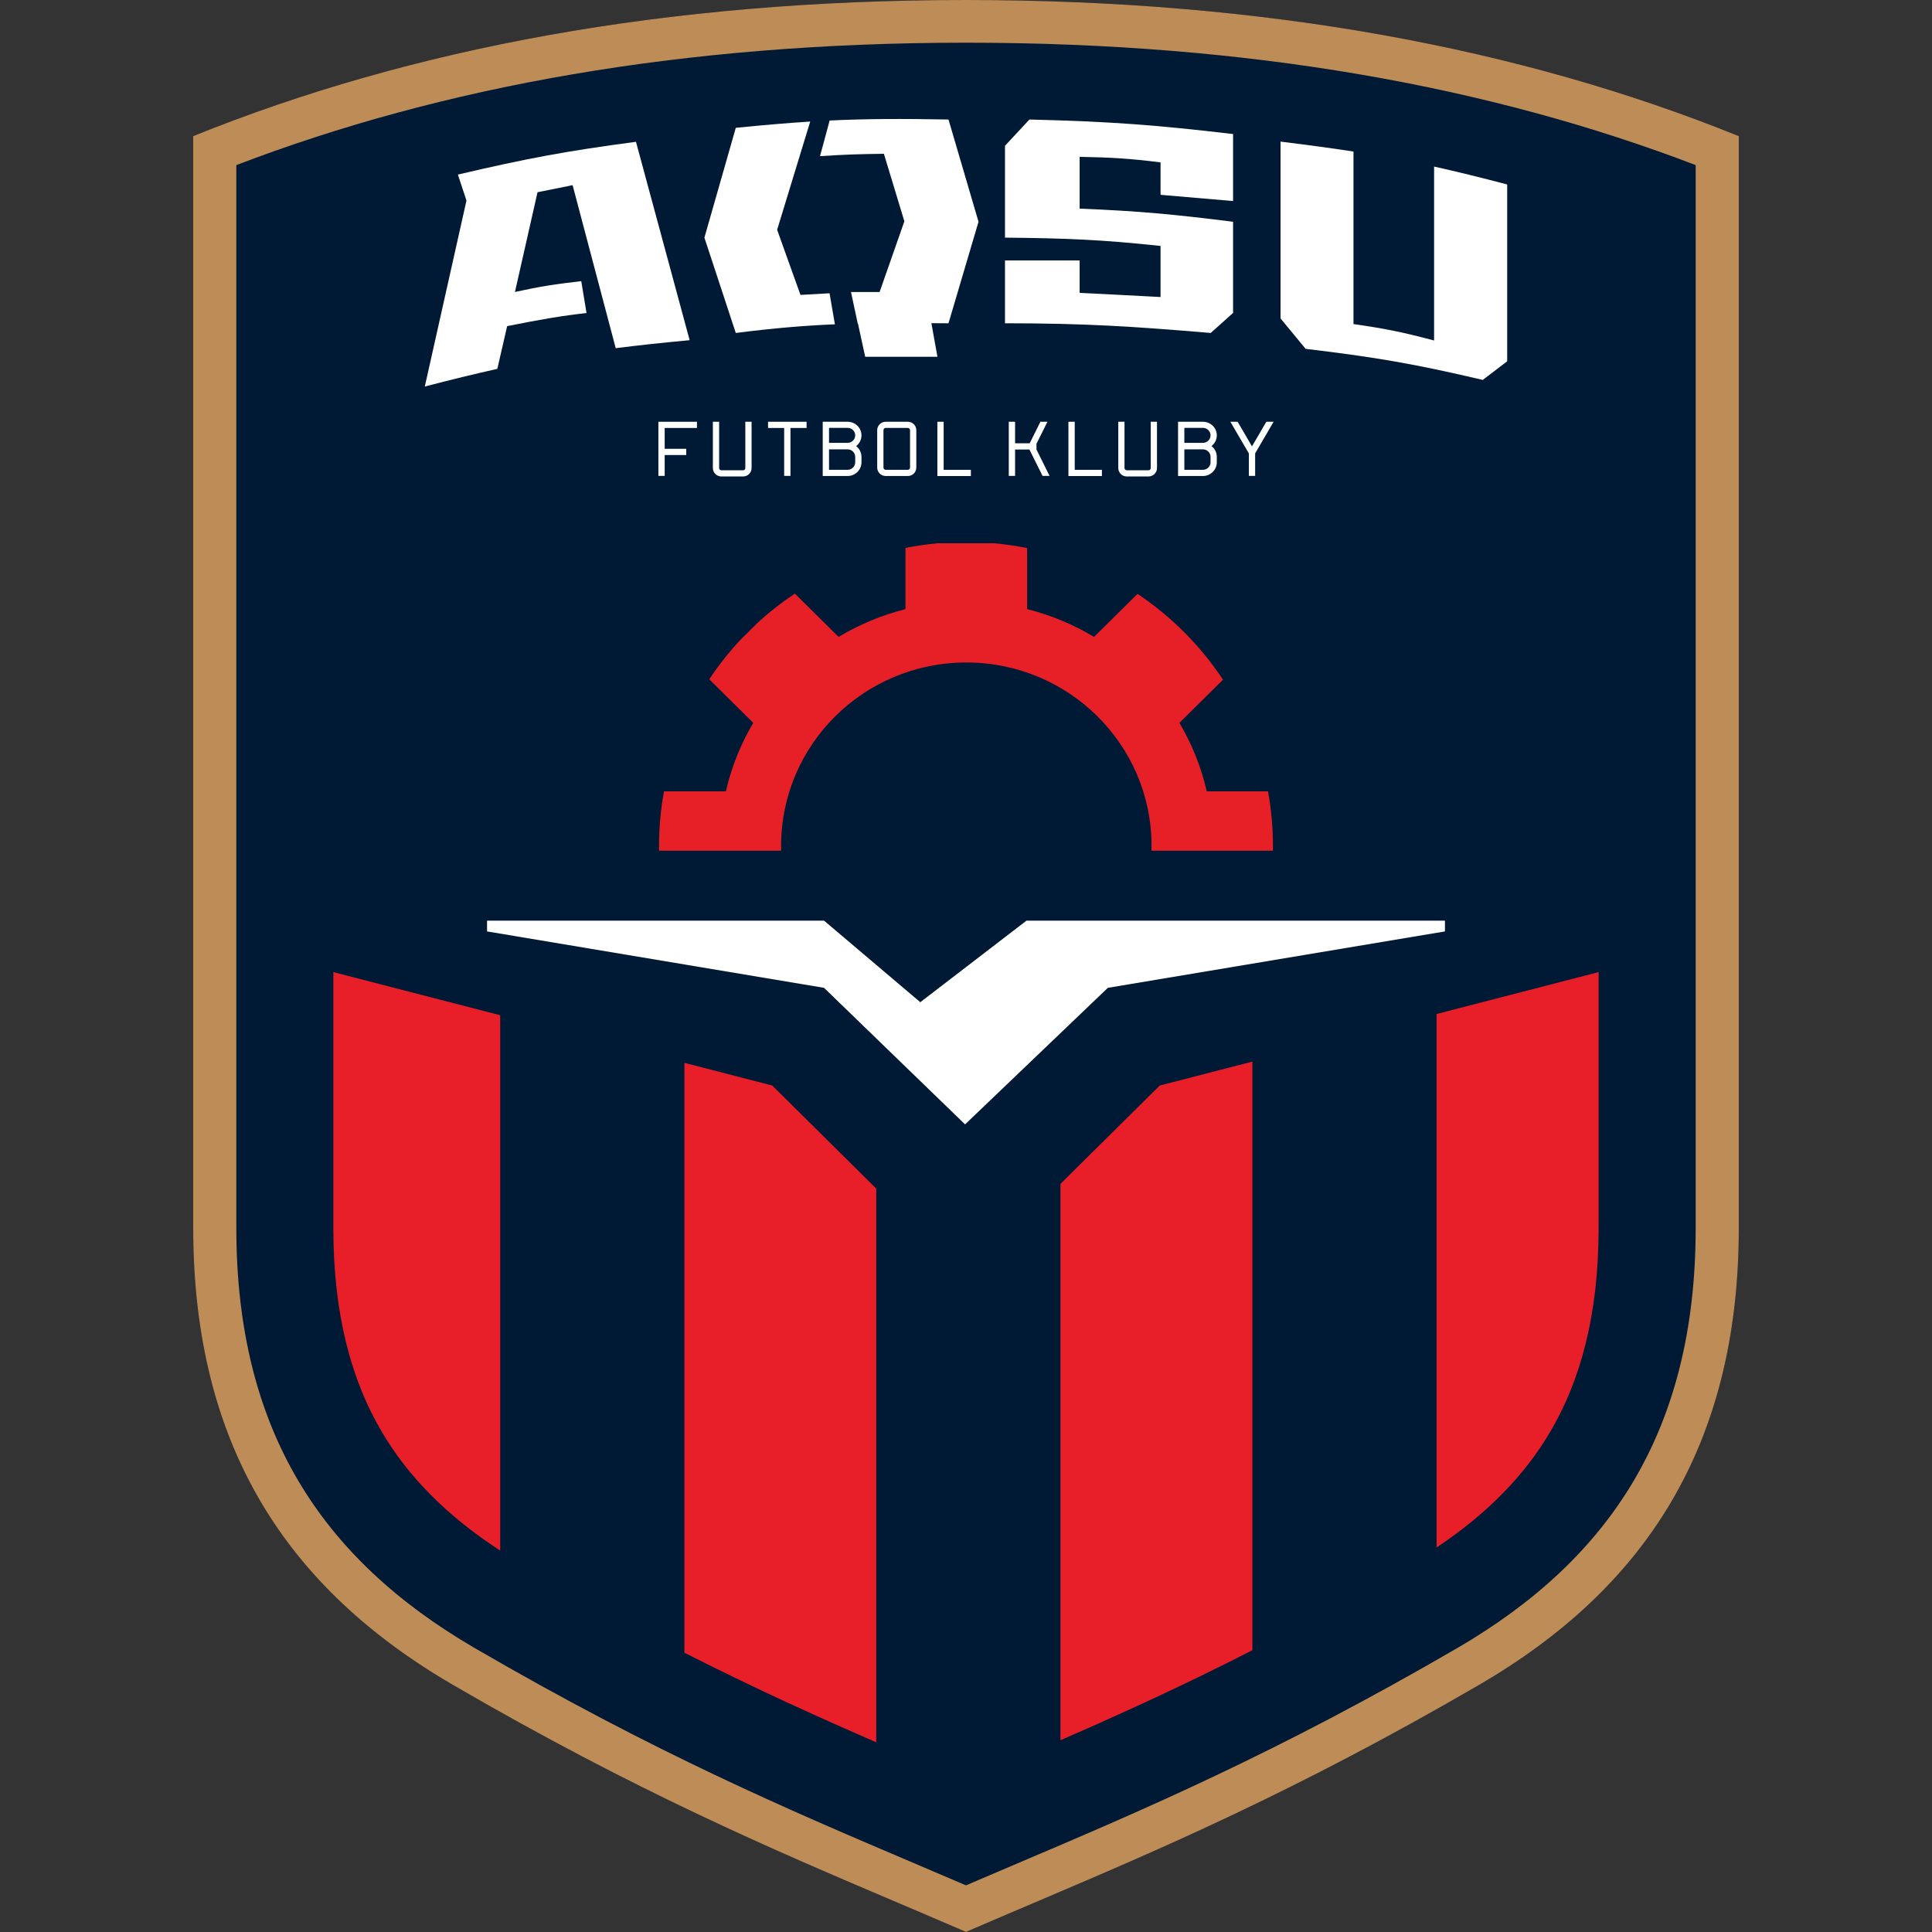 <svg width="50" height="50" viewBox="0 0 50 50" fill="none" xmlns="http://www.w3.org/2000/svg">
<rect x="0" y="0" width="50" height="50" fill="#333333" stroke="none"/>
<path d="M5 3.523V31.78C5 37.422 7.43 41.11 11.725 43.607C16.474 46.368 19.982 47.86 23.256 49.252C23.841 49.501 24.419 49.747 24.996 49.996V50L25 49.998L25.004 50V49.996C25.581 49.747 26.159 49.501 26.744 49.252C30.018 47.86 33.526 46.368 38.275 43.607C42.57 41.11 45 37.422 45 31.78V3.523C39.374 1.249 32.765 0.001 25.004 0H24.996C17.235 0.001 10.626 1.249 5 3.523Z" fill="#001A35"/>
<path fill-rule="evenodd" clip-rule="evenodd" d="M26.744 49.252C30.018 47.86 33.526 46.368 38.275 43.607C42.57 41.11 45 37.422 45 31.78V3.523C39.374 1.249 32.765 0.001 25.004 0H24.996C17.235 0.001 10.626 1.249 5 3.523V31.78C5 37.422 7.43 41.11 11.725 43.607C16.474 46.368 19.982 47.86 23.256 49.252C23.467 49.342 23.678 49.432 23.888 49.521C24.258 49.679 24.626 49.836 24.994 49.995C24.994 49.996 24.995 49.996 24.996 49.996V50L25 49.998L25.004 50V49.996C25.005 49.996 25.006 49.996 25.006 49.995C25.374 49.836 25.742 49.679 26.112 49.521C26.322 49.432 26.533 49.342 26.744 49.252ZM24.999 48.792L25 48.792L25.001 48.792C25.434 48.606 25.868 48.422 26.304 48.236C29.569 46.848 33.023 45.379 37.71 42.654C39.727 41.481 41.255 40.06 42.284 38.316C43.313 36.572 43.884 34.439 43.884 31.78V4.273C38.561 2.234 32.322 1.106 25.004 1.105M24.999 48.792C24.566 48.606 24.133 48.422 23.697 48.237L23.696 48.236C20.431 46.848 16.977 45.379 12.29 42.654C10.273 41.481 8.745 40.06 7.716 38.316C6.687 36.572 6.116 34.439 6.116 31.78V4.273C11.439 2.234 17.678 1.106 24.996 1.105H25.004" fill="#BE8C56"/>
<path d="M19.985 28.093L17.712 27.506V42.772C19.512 43.685 21.13 44.418 22.678 45.091V30.761L19.985 28.093Z" fill="#E81F29"/>
<path d="M27.445 30.638V45.037C28.992 44.364 30.611 43.627 32.412 42.708V27.474L30.015 28.093L27.445 30.638Z" fill="#E81F29"/>
<path d="M8.627 31.78V25.158L12.945 26.274V40.13C11.55 39.222 10.559 38.205 9.884 37.061C9.116 35.759 8.627 34.075 8.627 31.78Z" fill="#E81F29"/>
<path d="M37.179 40.049V26.242L41.372 25.158V31.78C41.372 34.075 40.884 35.759 40.116 37.061C39.461 38.171 38.509 39.161 37.179 40.049Z" fill="#E81F29"/>
<path d="M12.605 23.826H21.326L23.817 25.937L26.566 23.826H37.395V24.105L28.671 25.565L24.976 29.099L21.326 25.565L12.605 24.105V23.826Z" fill="white"/>
<path d="M32.816 20.48C32.9 20.939 32.944 21.411 32.944 21.894V22.016L29.8 22.016C29.801 21.974 29.802 21.933 29.802 21.891C29.802 19.269 27.656 17.145 25.009 17.145C22.361 17.145 20.215 19.269 20.215 21.891C20.215 21.933 20.216 21.974 20.217 22.016L17.056 22.016V21.894C17.056 21.411 17.1 20.939 17.184 20.48H18.786C18.931 19.847 19.173 19.251 19.494 18.707L18.356 17.58C18.595 17.219 18.864 16.879 19.159 16.563L19.616 16.109C19.914 15.837 20.233 15.587 20.571 15.362L21.703 16.483C22.234 16.164 22.816 15.92 23.434 15.764V14.18C23.706 14.126 23.983 14.086 24.265 14.06H25.735C26.022 14.087 26.305 14.128 26.583 14.184V15.764C27.201 15.92 27.783 16.164 28.314 16.483L29.439 15.369C30.317 15.956 31.07 16.712 31.651 17.59L30.523 18.707C30.844 19.251 31.086 19.847 31.231 20.48H32.816Z" fill="#E72027"/>
<path d="M21.222 4.041L21.471 3.119C22.407 3.074 23.324 3.07 24.547 3.093L25.324 5.739L24.547 8.366L24.468 8.366C24.344 8.365 24.223 8.365 24.104 8.364L24.261 9.233H22.391L22.204 8.374L22.198 8.374L22.024 7.558H22.764L23.405 5.727L22.875 3.98C22.25 3.988 21.895 3.997 21.222 4.041Z" fill="white"/>
<path d="M20.112 5.947L20.968 3.146C20.381 3.183 19.765 3.236 19.042 3.308L18.23 6.15L19.042 8.617C20.033 8.491 20.825 8.426 21.607 8.393L21.469 7.59L20.716 7.632L20.112 5.947Z" fill="white"/>
<path d="M13.327 7.556C13.536 6.635 13.756 5.665 13.911 4.975L14.819 4.792L15.935 9.011C16.519 8.936 17.142 8.87 17.848 8.804L16.459 3.67C14.653 3.909 13.644 4.098 11.85 4.518L12.072 5.191L10.994 10.003C11.684 9.824 12.296 9.674 12.871 9.546C12.942 9.243 13.029 8.861 13.125 8.44C14.027 8.26 14.541 8.173 15.179 8.101L15.043 7.276C14.373 7.353 13.99 7.411 13.327 7.556Z" fill="white"/>
<path d="M39.006 4.774C38.303 4.589 37.693 4.439 37.114 4.311V8.812C36.348 8.609 35.894 8.51 35.028 8.387V3.922C34.459 3.834 33.847 3.752 33.14 3.665V8.241L33.789 9.028C35.638 9.248 36.641 9.425 38.374 9.832L39.006 9.35V4.774Z" fill="white"/>
<path d="M26.009 3.773L26.641 3.093C28.746 3.145 29.9 3.233 31.912 3.469V5.203C31.209 5.141 30.808 5.107 30.035 5.042V4.202C29.22 4.101 28.762 4.074 27.941 4.059V5.399C29.491 5.463 30.361 5.545 31.912 5.739V8.098L31.334 8.617C29.275 8.445 28.107 8.368 26.009 8.366V6.74H27.941V7.58C28.62 7.612 29.048 7.635 29.597 7.664C29.733 7.671 29.877 7.679 30.035 7.687V6.365C28.495 6.201 27.609 6.166 26.009 6.15V3.773Z" fill="white"/>
<path d="M17.039 10.915H18.037V11.076H17.202V11.615H17.76V11.776H17.202V12.316H17.039V10.915Z" fill="white"/>
<path d="M19.877 10.915V11.076H20.294V12.316H20.457V11.076H20.874V10.915H19.877Z" fill="white"/>
<path d="M24.259 10.915H24.422V12.159H25.126V12.32H24.259V10.915Z" fill="white"/>
<path d="M27.814 10.915H27.651V12.32H28.517V12.159H27.814V10.915Z" fill="white"/>
<path d="M18.449 10.915V12.113C18.449 12.233 18.548 12.331 18.669 12.331H19.231C19.352 12.331 19.451 12.233 19.451 12.113V10.915H19.289V12.113C19.289 12.145 19.263 12.171 19.231 12.171H18.669C18.637 12.171 18.611 12.145 18.611 12.113V10.915H18.449Z" fill="white"/>
<path d="M28.941 12.113V10.915H29.102V12.113C29.102 12.145 29.129 12.171 29.161 12.171H29.722C29.755 12.171 29.781 12.145 29.781 12.113V10.915H29.943V12.113C29.943 12.233 29.844 12.331 29.722 12.331H29.161C29.039 12.331 28.941 12.233 28.941 12.113Z" fill="white"/>
<path fill-rule="evenodd" clip-rule="evenodd" d="M30.488 10.915H30.651L31.131 10.915C31.329 10.915 31.491 11.073 31.491 11.267C31.491 11.38 31.437 11.48 31.353 11.544C31.437 11.609 31.491 11.711 31.491 11.825V11.963C31.491 12.16 31.329 12.319 31.131 12.319H30.488V10.915ZM30.651 11.073H31.131C31.24 11.073 31.329 11.16 31.329 11.267C31.329 11.374 31.24 11.461 31.131 11.461H30.651V11.073ZM30.651 12.159V11.629H31.131C31.24 11.629 31.329 11.716 31.329 11.825V11.963C31.329 12.071 31.24 12.159 31.131 12.159H30.651Z" fill="white"/>
<path fill-rule="evenodd" clip-rule="evenodd" d="M21.455 10.915H21.292V12.319H21.935C22.134 12.319 22.295 12.16 22.295 11.963V11.825C22.295 11.711 22.241 11.609 22.157 11.544C22.241 11.48 22.295 11.38 22.295 11.267C22.295 11.073 22.134 10.915 21.935 10.915L21.455 10.915ZM21.455 11.073V11.461H21.935C22.044 11.461 22.133 11.374 22.133 11.267C22.133 11.16 22.044 11.073 21.935 11.073H21.455ZM21.455 11.629V12.159H21.935C22.044 12.159 22.133 12.071 22.133 11.963V11.825C22.133 11.716 22.044 11.629 21.935 11.629H21.455Z" fill="white"/>
<path fill-rule="evenodd" clip-rule="evenodd" d="M22.922 10.915C22.801 10.915 22.702 11.013 22.702 11.133V12.101C22.702 12.222 22.801 12.319 22.922 12.319H23.494C23.616 12.319 23.714 12.222 23.714 12.101V11.133C23.714 11.013 23.616 10.915 23.494 10.915H22.922ZM22.864 11.133C22.864 11.101 22.89 11.075 22.922 11.075H23.494C23.526 11.075 23.552 11.101 23.552 11.133V12.101C23.552 12.133 23.526 12.159 23.494 12.159H22.922C22.89 12.159 22.864 12.133 22.864 12.101V11.133Z" fill="white"/>
<path d="M26.27 10.915H26.107V12.316H26.27V11.633H26.641L26.981 12.316H27.162L26.824 11.633V11.484L27.108 10.915H26.926L26.649 11.472H26.27V10.915Z" fill="white"/>
<path d="M31.842 10.915L32.32 11.734V12.316H32.483V11.734L32.961 10.915H32.773L32.401 11.552L32.03 10.915H31.842Z" fill="white"/>
</svg>